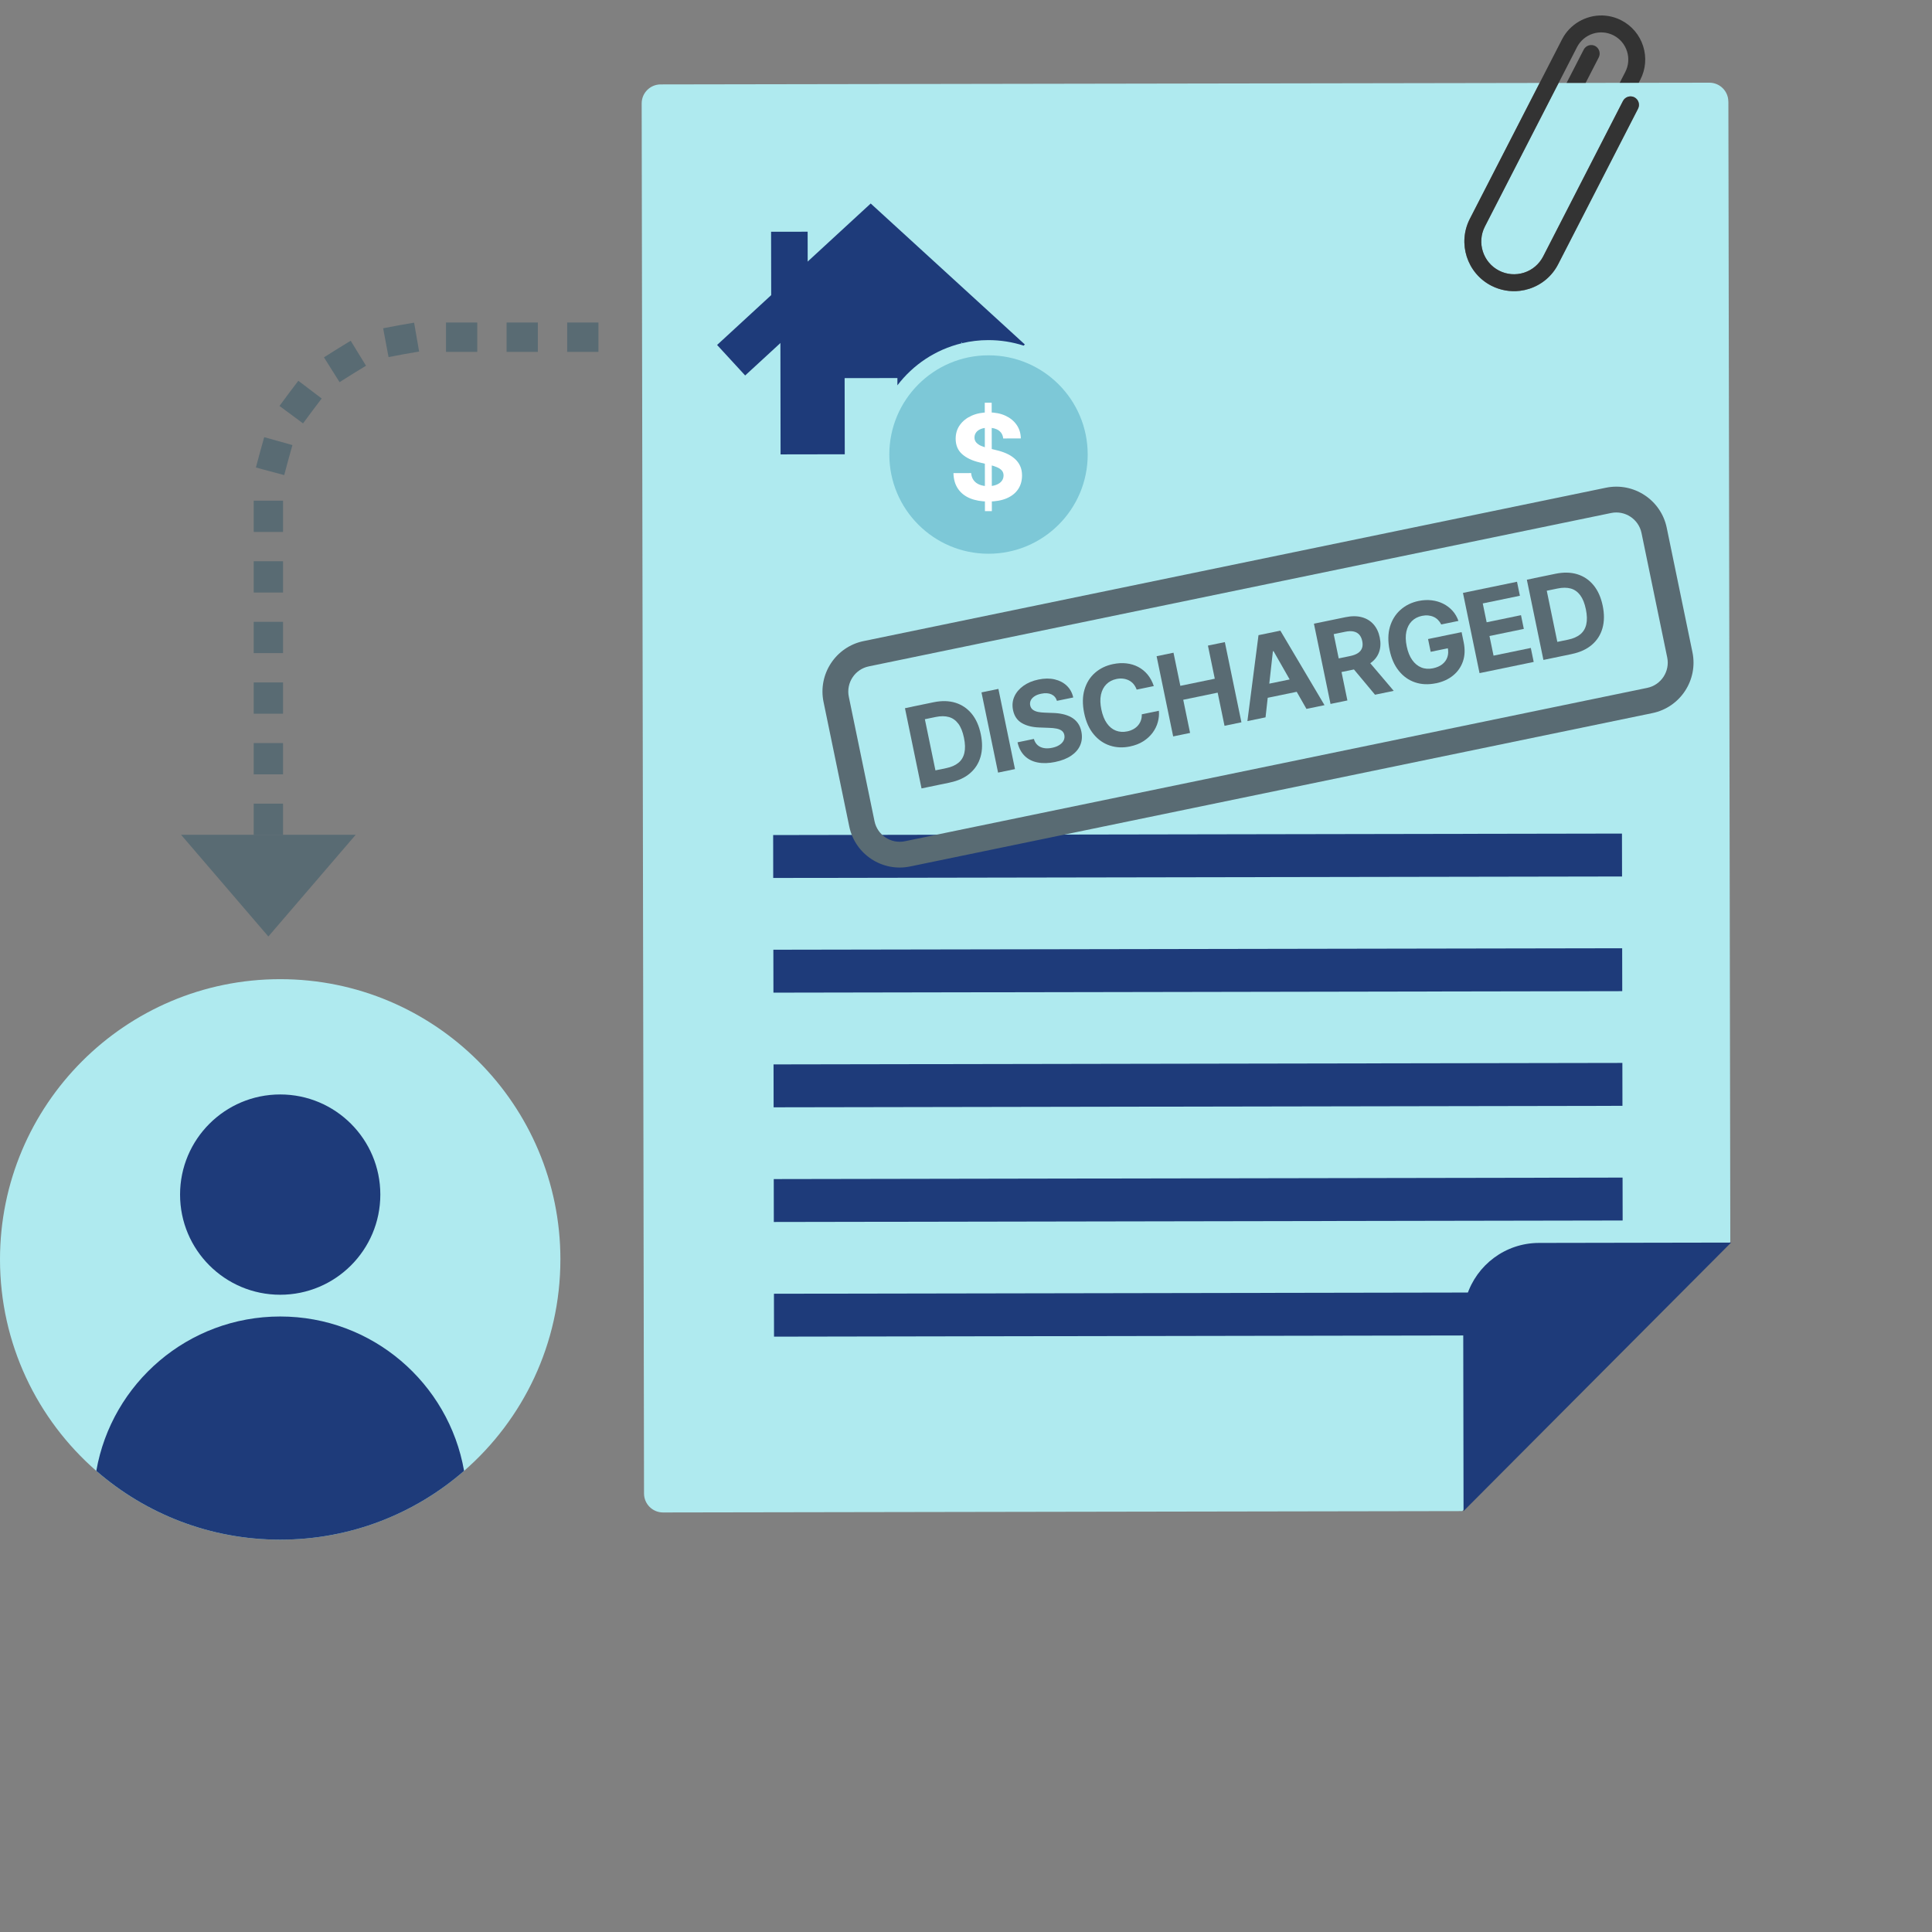 <svg width="125" height="125" viewBox="0 0 125 125" fill="none" xmlns="http://www.w3.org/2000/svg">
<rect x="0" y="0" width="125" height="125" fill="#808080" stroke="none"/>
<path d="M111.826 6.575L111.951 80.362L111.917 80.398L94.691 97.684L94.606 97.768L42.901 97.856C42.221 97.857 41.669 97.308 41.668 96.627L41.516 6.694C41.515 6.014 42.065 5.463 42.744 5.462L99.613 5.367L95.097 14.159C94.287 15.736 94.911 17.676 96.486 18.486C97.069 18.784 97.713 18.897 98.35 18.817C98.547 18.792 98.743 18.749 98.938 18.687C99.754 18.425 100.422 17.86 100.812 17.096L105.977 7.038C106.116 6.769 106.011 6.437 105.741 6.297C105.474 6.16 105.143 6.269 105.003 6.536L99.839 16.595C99.579 17.097 99.141 17.471 98.602 17.643C98.064 17.815 97.49 17.768 96.986 17.511C95.947 16.977 95.538 15.697 96.07 14.66L100.843 5.365H101.357L101.626 5.364H102.318H102.587H102.588L104.792 5.36H105.062L105.753 5.357H106.023L110.591 5.35C111.272 5.348 111.822 5.896 111.823 6.576L111.826 6.575Z" fill="#AFEAEF"/>
<path d="M104.941 53.932L50.023 54.028L50.027 56.804L104.946 56.709L104.941 53.932Z" fill="#1E3B7A"/>
<path d="M104.954 61.352L50.036 61.447L50.041 64.224L104.959 64.128L104.954 61.352Z" fill="#1E3B7A"/>
<path d="M104.967 68.771L50.048 68.867L50.053 71.643L104.972 71.547L104.967 68.771Z" fill="#1E3B7A"/>
<path d="M104.98 76.19L50.062 76.286L50.066 79.062L104.985 78.966L104.98 76.19Z" fill="#1E3B7A"/>
<path d="M104.993 83.609L50.074 83.705L50.079 86.481L104.998 86.385L104.993 83.609Z" fill="#1E3B7A"/>
<path d="M112 80.396L111.668 80.73L94.691 97.767L94.67 85.338C94.67 84.808 94.751 84.298 94.906 83.821C95.541 81.85 97.389 80.42 99.574 80.417L112 80.395V80.396Z" fill="#1E3B7A"/>
<path d="M103.44 3.713L102.591 5.362H102.59H102.32H101.629H101.359L102.465 3.212C102.601 2.945 102.931 2.836 103.201 2.973H103.202C103.467 3.112 103.575 3.442 103.44 3.712V3.713Z" fill="#333333"/>
<path d="M106.129 5.156L106.027 5.356H105.757H105.066H104.796L105.157 4.653C105.598 3.793 105.258 2.731 104.397 2.289C103.535 1.847 102.475 2.189 102.033 3.049L100.846 5.362L96.072 14.657C95.54 15.694 95.95 16.974 96.989 17.508C97.491 17.766 98.066 17.814 98.605 17.641C99.144 17.469 99.581 17.094 99.842 16.592L105.006 6.533C105.145 6.265 105.477 6.158 105.743 6.294C106.015 6.435 106.119 6.766 105.98 7.035L100.814 17.093C100.423 17.856 99.756 18.421 98.94 18.684C98.745 18.746 98.549 18.789 98.352 18.814C97.716 18.894 97.072 18.781 96.488 18.483C94.914 17.674 94.289 15.733 95.1 14.156L99.615 5.365L101.062 2.548C101.56 1.575 102.591 0.97 103.685 1.001C104.113 1.015 104.522 1.121 104.9 1.316C105.575 1.664 106.077 2.255 106.31 2.981C106.541 3.707 106.478 4.478 106.13 5.153L106.129 5.156Z" fill="#333333"/>
<path d="M62.205 19.526L62.21 22.175V22.213C60.531 22.619 59.077 23.598 58.062 24.93V24.46L54.647 24.465L54.656 29.392L50.503 29.399L50.492 22.194L50.488 20.386V19.545L52.257 17.936L56.336 14.235L62.205 19.526Z" fill="#1E3B7A"/>
<path d="M66.306 22.284L66.233 22.363C65.512 22.131 64.743 22.004 63.944 22.005C63.358 22.005 62.789 22.075 62.243 22.205L62.21 22.175L56.342 16.808L50.492 22.195L48.212 24.293L46.396 22.319L49.895 19.096L52.255 16.924L56.335 13.167L66.305 22.285L66.306 22.284Z" fill="#1E3B7A"/>
<path d="M52.254 14.991L49.889 14.995L49.899 20.384L52.263 20.38L52.254 14.991Z" fill="#1E3B7A"/>
<path d="M62.224 22.275L62.195 22.151L62.228 22.143L62.258 22.266L62.224 22.275Z" fill="#7DC8D7"/>
<path d="M63.957 35.827C67.501 35.827 70.374 32.953 70.374 29.408C70.374 25.863 67.501 22.989 63.957 22.989C60.412 22.989 57.539 25.863 57.539 29.408C57.539 32.953 60.412 35.827 63.957 35.827Z" fill="#7DC8D7"/>
<path d="M63.95 32.449C63.499 32.449 63.104 32.38 62.769 32.244C62.434 32.106 62.172 31.901 61.985 31.628C61.798 31.355 61.698 31.016 61.688 30.611L62.832 30.608C62.848 30.794 62.903 30.95 62.999 31.078C63.095 31.204 63.223 31.299 63.384 31.361C63.544 31.423 63.729 31.455 63.938 31.455C64.139 31.455 64.313 31.425 64.462 31.367C64.612 31.309 64.727 31.228 64.809 31.123C64.89 31.02 64.93 30.898 64.93 30.759C64.93 30.634 64.892 30.527 64.819 30.443C64.746 30.358 64.637 30.285 64.495 30.225C64.354 30.166 64.18 30.111 63.977 30.065L63.362 29.915C62.891 29.803 62.516 29.623 62.243 29.377C61.969 29.13 61.832 28.799 61.831 28.385C61.831 28.046 61.922 27.749 62.107 27.493C62.291 27.238 62.543 27.039 62.863 26.896C63.183 26.753 63.547 26.683 63.957 26.681C64.374 26.681 64.737 26.752 65.048 26.894C65.358 27.037 65.6 27.234 65.776 27.488C65.951 27.741 66.042 28.035 66.047 28.366L64.906 28.369C64.886 28.15 64.792 27.979 64.624 27.856C64.457 27.734 64.231 27.673 63.948 27.673C63.757 27.673 63.595 27.701 63.46 27.755C63.326 27.809 63.223 27.884 63.154 27.98C63.084 28.076 63.049 28.185 63.049 28.308C63.049 28.438 63.089 28.548 63.17 28.637C63.251 28.725 63.358 28.799 63.492 28.854C63.627 28.91 63.775 28.958 63.935 28.995L64.436 29.119C64.68 29.173 64.904 29.246 65.11 29.337C65.316 29.428 65.496 29.541 65.647 29.674C65.799 29.807 65.917 29.963 66 30.142C66.084 30.321 66.125 30.527 66.125 30.762C66.125 31.105 66.04 31.404 65.869 31.657C65.697 31.91 65.45 32.105 65.126 32.243C64.802 32.38 64.41 32.449 63.952 32.45L63.95 32.449ZM63.725 33.071L63.714 26.056H64.161L64.173 33.07H63.725V33.071Z" fill="white"/>
<path d="M18.312 57.94H16.415V55.917H18.312V57.94ZM18.312 54.019H16.415V51.996H18.312V54.019ZM18.312 50.099H16.415V48.075H18.312V50.099ZM18.312 46.178H16.415V44.154H18.312V46.178ZM18.312 42.257H16.415V40.233H18.312V42.257ZM18.312 38.336H16.415V36.312H18.312V38.336ZM18.312 34.415H16.415V32.392H18.312V34.415ZM18.389 30.739L16.557 30.248L16.802 29.331C16.813 29.287 16.826 29.242 16.839 29.198L17.094 28.285L18.92 28.796L18.665 29.709C18.654 29.746 18.644 29.784 18.634 29.82L18.389 30.737V30.739ZM19.608 27.395L18.083 26.265L18.647 25.502C18.675 25.466 18.701 25.429 18.729 25.392L19.302 24.636L20.813 25.782L20.24 26.538C20.218 26.569 20.194 26.6 20.171 26.631L19.607 27.393L19.608 27.395ZM21.97 24.726L20.96 23.12L21.763 22.615C21.802 22.591 21.841 22.566 21.88 22.542L22.69 22.046L23.68 23.663L22.87 24.159C22.838 24.18 22.805 24.2 22.773 24.22L21.97 24.725V24.726ZM25.139 23.103L24.789 21.239L25.721 21.063C25.766 21.054 25.812 21.047 25.857 21.038L26.792 20.876L27.117 22.745L26.182 22.907C26.144 22.913 26.108 22.92 26.071 22.927L25.139 23.103ZM38.719 22.765H36.696V20.868H38.719V22.765ZM34.799 22.765H32.776V20.868H34.799V22.765ZM30.879 22.765H28.856V20.868H30.879V22.765Z" fill="#596B73"/>
<path d="M17.363 60.591L23.014 54.009H11.715L17.363 60.591Z" fill="#596B73"/>
<path d="M36.257 81.484C36.257 86.945 33.843 91.841 30.025 95.167C26.841 97.939 22.681 99.617 18.128 99.617C13.576 99.617 9.414 97.939 6.23 95.167C2.414 91.841 0 86.945 0 81.484C0 71.471 8.116 63.352 18.13 63.352C28.143 63.352 36.258 71.471 36.258 81.484H36.257Z" fill="#AFEAEF"/>
<path d="M18.129 83.77C21.706 83.77 24.607 80.869 24.607 77.29C24.607 73.712 21.706 70.811 18.129 70.811C14.551 70.811 11.65 73.712 11.65 77.29C11.65 80.869 14.551 83.77 18.129 83.77Z" fill="#1E3B7A"/>
<path d="M30.026 95.165C26.842 97.938 22.682 99.616 18.13 99.616C13.577 99.616 9.416 97.938 6.231 95.165C7.223 89.49 12.172 85.177 18.13 85.177C24.087 85.177 29.035 89.49 30.026 95.165Z" fill="#1E3B7A"/>
<path d="M59.645 45.595L60.717 50.784L59.623 51.011L58.551 45.821L59.645 45.595ZM61.462 50.63L60.11 50.909L59.915 49.968L61.218 49.699C61.545 49.632 61.808 49.517 62.005 49.356C62.204 49.196 62.333 48.981 62.395 48.712C62.457 48.444 62.448 48.117 62.368 47.732C62.289 47.348 62.169 47.047 62.005 46.827C61.842 46.607 61.639 46.461 61.394 46.392C61.148 46.322 60.862 46.322 60.537 46.389L59.211 46.663L59.016 45.722L60.406 45.435C60.928 45.328 61.398 45.338 61.818 45.468C62.237 45.599 62.587 45.836 62.869 46.18C63.151 46.524 63.347 46.967 63.458 47.506C63.57 48.045 63.565 48.533 63.442 48.962C63.319 49.392 63.089 49.75 62.754 50.035C62.419 50.321 61.988 50.519 61.461 50.627L61.462 50.63Z" fill="#596B73"/>
<path d="M64.596 44.572L65.669 49.761L64.575 49.987L63.502 44.798L64.596 44.572Z" fill="#596B73"/>
<path d="M68.275 49.299C67.858 49.385 67.48 49.397 67.143 49.333C66.807 49.27 66.526 49.13 66.301 48.912C66.076 48.695 65.92 48.4 65.833 48.028L66.891 47.809C66.941 47.979 67.022 48.113 67.134 48.212C67.247 48.31 67.383 48.373 67.544 48.401C67.704 48.429 67.882 48.423 68.074 48.382C68.266 48.342 68.416 48.284 68.543 48.201C68.669 48.119 68.762 48.023 68.817 47.91C68.873 47.798 68.887 47.679 68.862 47.551C68.838 47.435 68.783 47.345 68.698 47.281C68.614 47.216 68.5 47.169 68.357 47.14C68.214 47.111 68.045 47.095 67.847 47.09L67.251 47.068C66.793 47.054 66.413 46.958 66.112 46.782C65.811 46.606 65.622 46.326 65.543 45.943C65.479 45.629 65.507 45.337 65.629 45.066C65.751 44.795 65.947 44.564 66.216 44.372C66.486 44.179 66.809 44.044 67.187 43.966C67.565 43.887 67.922 43.882 68.237 43.956C68.55 44.029 68.812 44.166 69.022 44.367C69.232 44.568 69.371 44.821 69.438 45.127L68.384 45.344C68.323 45.146 68.204 45.007 68.026 44.924C67.847 44.842 67.627 44.828 67.366 44.883C67.189 44.919 67.044 44.975 66.931 45.051C66.817 45.127 66.736 45.215 66.689 45.316C66.642 45.418 66.631 45.526 66.654 45.64C66.679 45.76 66.737 45.855 66.828 45.922C66.919 45.989 67.033 46.036 67.167 46.063C67.302 46.089 67.448 46.104 67.603 46.108L68.09 46.127C68.325 46.132 68.548 46.156 68.755 46.202C68.963 46.247 69.15 46.317 69.316 46.41C69.481 46.504 69.62 46.627 69.73 46.777C69.842 46.928 69.919 47.11 69.963 47.326C70.029 47.645 70.006 47.937 69.895 48.203C69.783 48.47 69.591 48.696 69.318 48.884C69.045 49.073 68.696 49.211 68.271 49.299H68.275Z" fill="#596B73"/>
<path d="M73.112 48.296C72.651 48.391 72.218 48.372 71.811 48.238C71.403 48.104 71.052 47.861 70.76 47.507C70.466 47.154 70.261 46.696 70.145 46.133C70.029 45.571 70.035 45.062 70.165 44.621C70.296 44.178 70.522 43.816 70.844 43.533C71.167 43.25 71.556 43.061 72.012 42.967C72.314 42.905 72.602 42.888 72.876 42.92C73.152 42.951 73.405 43.027 73.636 43.147C73.868 43.268 74.072 43.432 74.245 43.639C74.418 43.847 74.553 44.097 74.651 44.389L73.543 44.618C73.492 44.48 73.425 44.362 73.341 44.26C73.256 44.159 73.156 44.08 73.041 44.021C72.926 43.963 72.801 43.925 72.665 43.909C72.53 43.892 72.387 43.899 72.235 43.93C71.971 43.985 71.752 44.1 71.579 44.274C71.406 44.449 71.29 44.674 71.231 44.948C71.173 45.223 71.181 45.542 71.257 45.903C71.332 46.265 71.453 46.571 71.616 46.8C71.779 47.029 71.974 47.187 72.2 47.273C72.426 47.359 72.67 47.376 72.932 47.321C73.079 47.291 73.21 47.243 73.328 47.178C73.446 47.112 73.546 47.033 73.626 46.938C73.709 46.843 73.772 46.736 73.815 46.614C73.859 46.493 73.878 46.36 73.872 46.216L74.979 45.987C75.001 46.232 74.979 46.476 74.911 46.72C74.844 46.965 74.732 47.192 74.575 47.406C74.418 47.618 74.217 47.803 73.974 47.959C73.73 48.114 73.443 48.227 73.111 48.295L73.112 48.296Z" fill="#596B73"/>
<path d="M75.904 47.646L74.832 42.457L75.925 42.23L76.368 44.373L78.596 43.913L78.153 41.77L79.247 41.544L80.32 46.733L79.226 46.959L78.783 44.814L76.555 45.275L76.998 47.42L75.904 47.646Z" fill="#596B73"/>
<path d="M81.88 46.412L80.707 46.655L81.425 41.095L82.839 40.803L85.696 45.624L84.527 45.865L82.397 42.129L82.356 42.138L81.88 46.413V46.412ZM81.388 44.384L84.164 43.811L84.341 44.668L81.565 45.241L81.388 44.384Z" fill="#596B73"/>
<path d="M86.084 45.543L85.011 40.353L87.056 39.931C87.448 39.85 87.797 39.85 88.104 39.932C88.41 40.014 88.663 40.167 88.863 40.391C89.063 40.615 89.198 40.899 89.269 41.243C89.34 41.587 89.327 41.898 89.23 42.177C89.132 42.457 88.957 42.691 88.701 42.88C88.446 43.07 88.12 43.206 87.72 43.289L86.352 43.572L86.169 42.691L87.361 42.444C87.572 42.4 87.74 42.335 87.867 42.249C87.993 42.163 88.078 42.056 88.123 41.928C88.169 41.8 88.173 41.65 88.137 41.478C88.102 41.306 88.037 41.166 87.944 41.062C87.851 40.959 87.729 40.891 87.577 40.858C87.425 40.825 87.243 40.83 87.032 40.875L86.29 41.028L87.176 45.319L86.082 45.545L86.084 45.543ZM88.963 44.948L87.212 42.848L88.395 42.603L90.174 44.698L88.963 44.948Z" fill="#596B73"/>
<path d="M92.906 44.206C92.417 44.307 91.969 44.288 91.556 44.149C91.144 44.01 90.794 43.763 90.507 43.407C90.218 43.051 90.019 42.6 89.906 42.055C89.793 41.51 89.799 40.991 89.93 40.548C90.063 40.106 90.29 39.741 90.614 39.454C90.938 39.167 91.327 38.976 91.785 38.881C92.077 38.821 92.359 38.807 92.63 38.84C92.9 38.873 93.151 38.946 93.38 39.062C93.61 39.179 93.808 39.329 93.977 39.516C94.145 39.703 94.272 39.922 94.361 40.173L93.249 40.402C93.189 40.285 93.117 40.187 93.033 40.103C92.95 40.02 92.855 39.955 92.747 39.908C92.641 39.861 92.525 39.832 92.401 39.82C92.276 39.808 92.143 39.817 92.001 39.846C91.737 39.901 91.517 40.015 91.344 40.188C91.171 40.361 91.053 40.585 90.992 40.862C90.931 41.139 90.939 41.456 91.014 41.817C91.088 42.177 91.207 42.472 91.37 42.702C91.534 42.932 91.73 43.093 91.958 43.185C92.187 43.278 92.438 43.295 92.712 43.239C92.96 43.187 93.163 43.098 93.32 42.973C93.477 42.848 93.586 42.693 93.647 42.511C93.707 42.329 93.715 42.128 93.669 41.908L93.899 41.897L92.565 42.172L92.395 41.346L94.565 40.899L94.7 41.554C94.793 42.009 94.778 42.42 94.653 42.787C94.528 43.154 94.314 43.46 94.013 43.705C93.712 43.951 93.343 44.117 92.907 44.209L92.906 44.206Z" fill="#596B73"/>
<path d="M95.726 43.551L94.653 38.361L98.15 37.639L98.337 38.545L95.934 39.042L96.186 40.261L98.408 39.802L98.591 40.69L96.369 41.149L96.632 42.42L99.043 41.922L99.23 42.827L95.727 43.551H95.726Z" fill="#596B73"/>
<path d="M99.881 37.281L100.953 42.471L99.859 42.697L98.787 37.508L99.881 37.281ZM101.698 42.316L100.346 42.596L100.152 41.655L101.454 41.386C101.782 41.319 102.045 41.203 102.242 41.043C102.44 40.882 102.569 40.667 102.631 40.399C102.693 40.131 102.684 39.803 102.605 39.419C102.525 39.034 102.405 38.733 102.242 38.513C102.079 38.293 101.875 38.148 101.63 38.078C101.384 38.009 101.099 38.009 100.774 38.076L99.447 38.35L99.252 37.409L100.642 37.122C101.164 37.014 101.635 37.025 102.055 37.155C102.473 37.285 102.824 37.523 103.105 37.867C103.387 38.211 103.583 38.654 103.695 39.193C103.806 39.731 103.801 40.219 103.678 40.648C103.556 41.078 103.326 41.436 102.99 41.722C102.655 42.008 102.224 42.205 101.697 42.314L101.698 42.316Z" fill="#596B73"/>
<path d="M106.913 46.137L58.883 56.061C57.084 56.433 55.319 55.272 54.947 53.472L53.283 45.416C52.911 43.617 54.072 41.851 55.871 41.479L103.901 31.556C105.7 31.184 107.466 32.345 107.837 34.145L109.501 42.2C109.873 44 108.712 45.766 106.913 46.137ZM56.21 43.115C55.312 43.3 54.733 44.182 54.918 45.08L56.582 53.136C56.768 54.033 57.649 54.613 58.547 54.428L106.577 44.505C107.474 44.319 108.054 43.437 107.869 42.539L106.205 34.484C106.019 33.586 105.138 33.007 104.24 33.191L56.21 43.115Z" fill="#596B73"/>
</svg>
